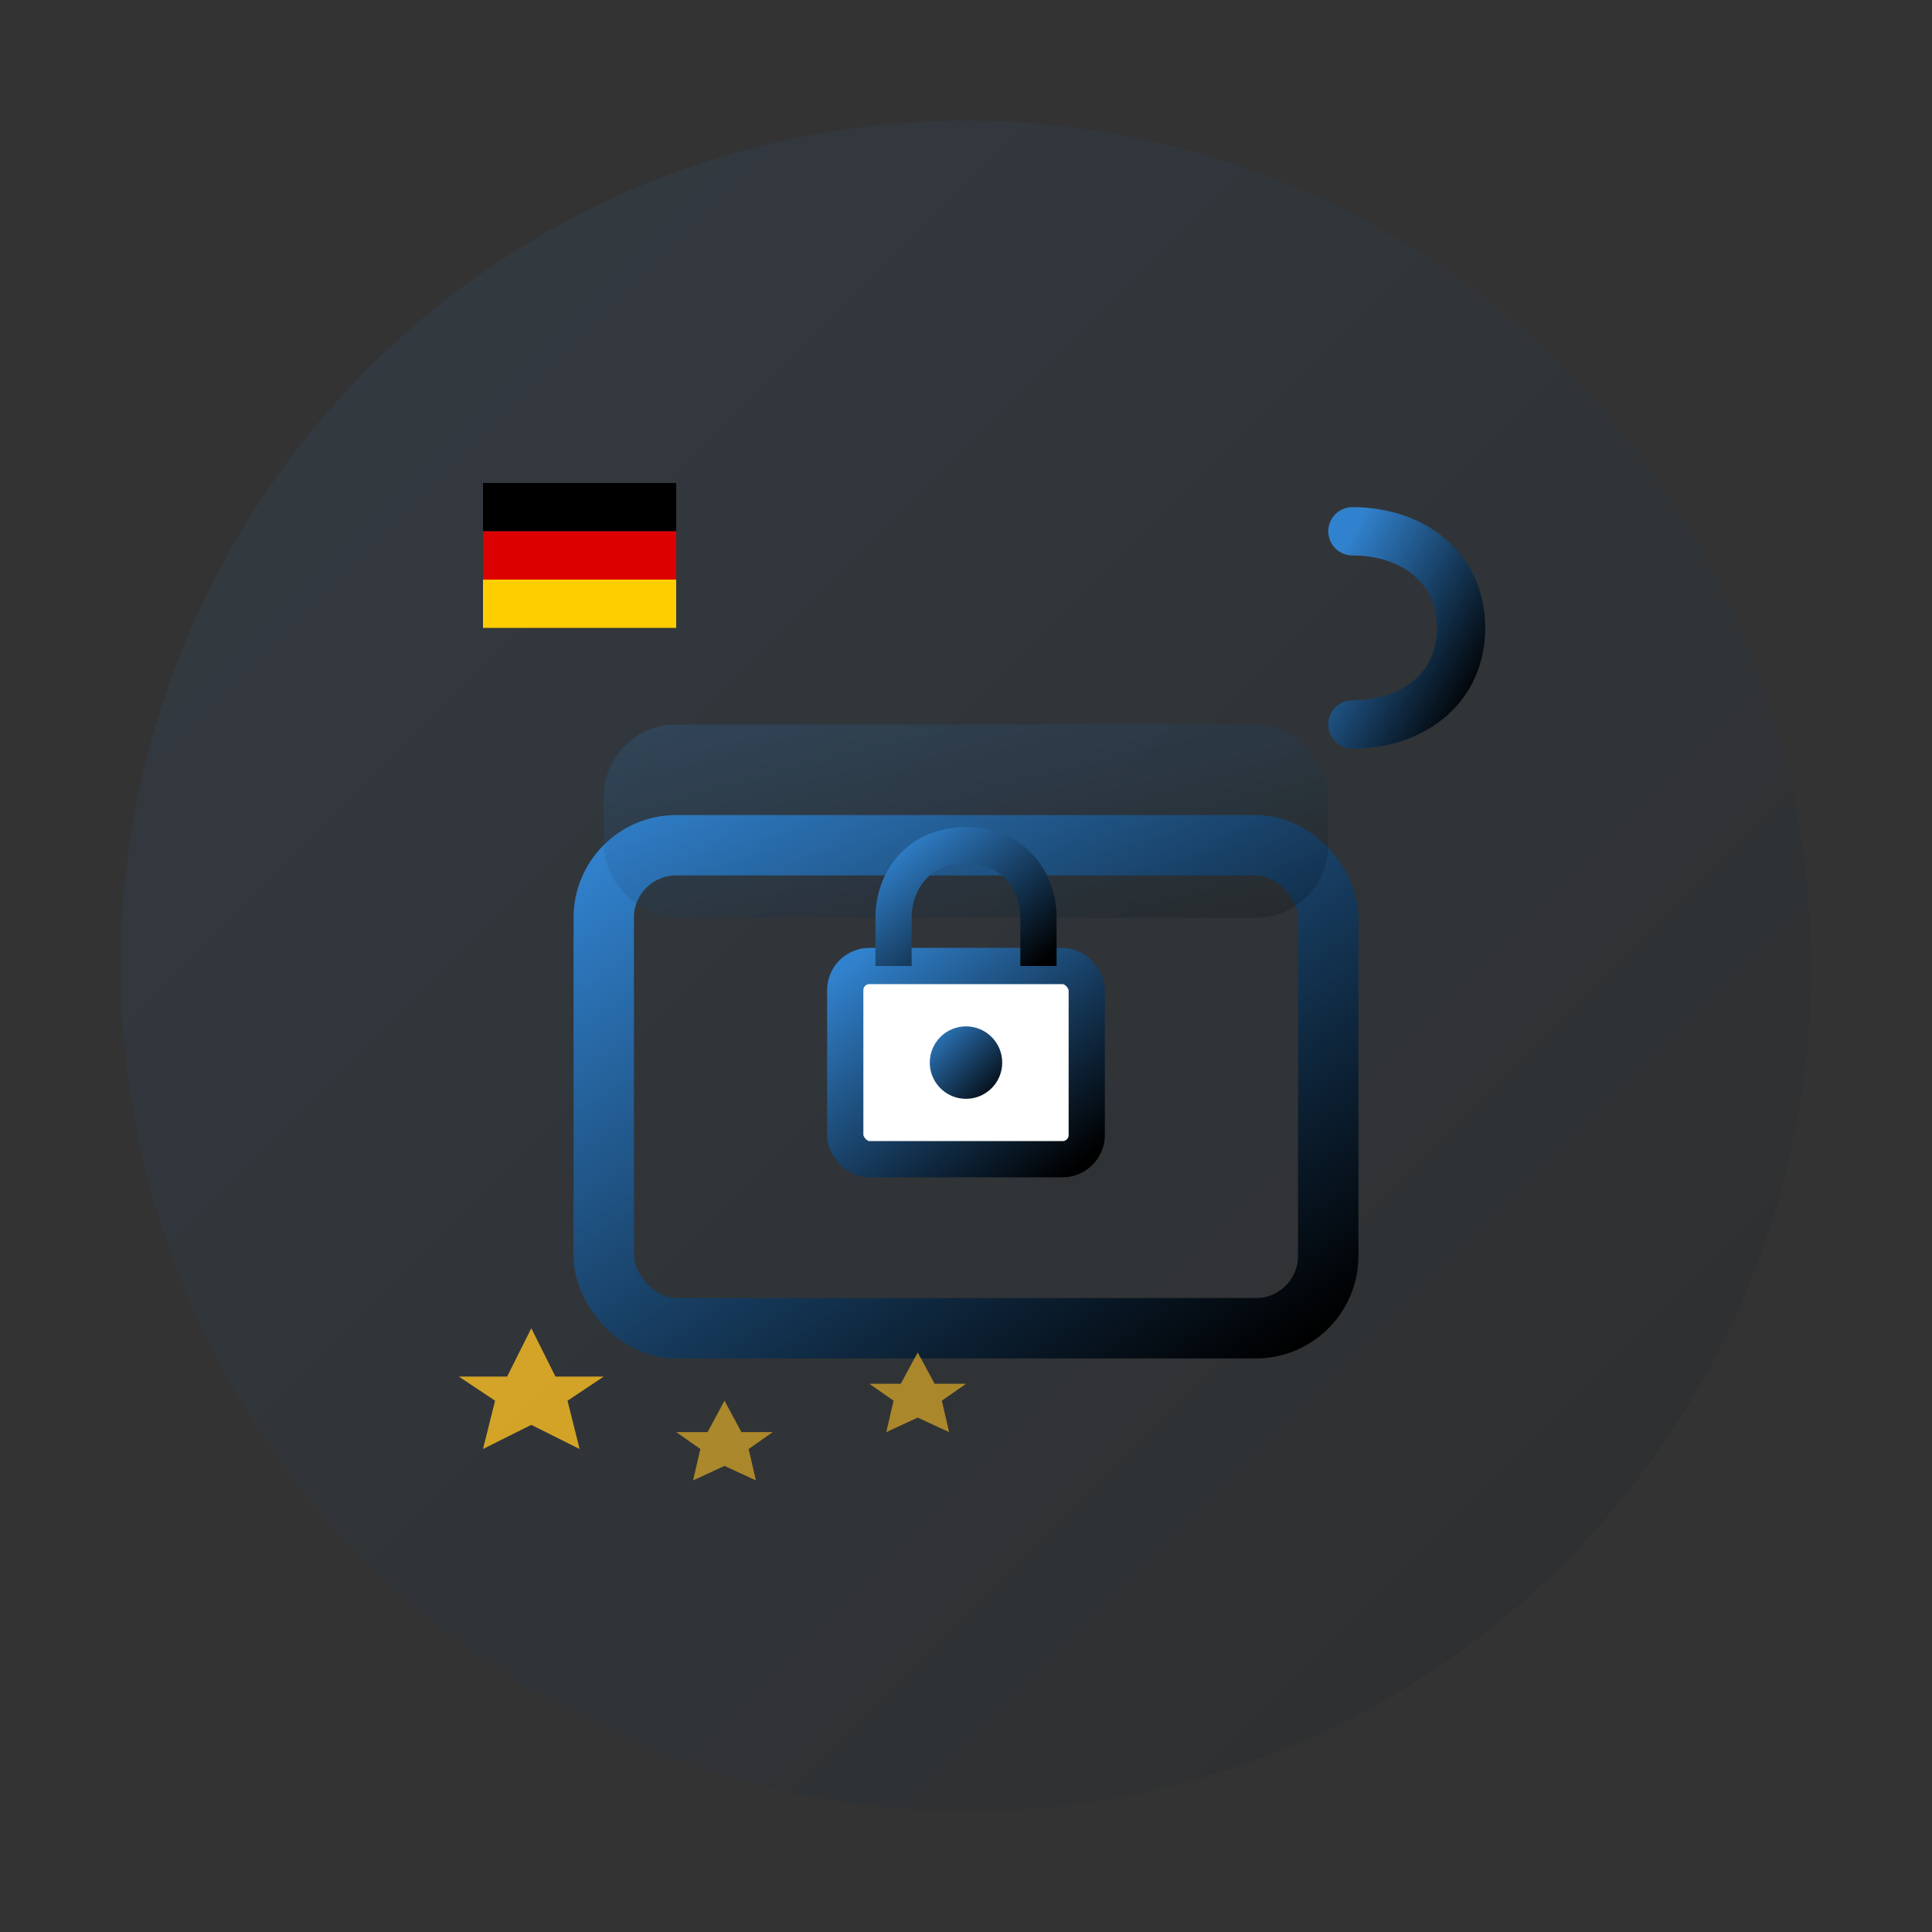 <svg width="80" height="80" viewBox="0 0 80 80" xmlns="http://www.w3.org/2000/svg">
  <rect x="0" y="0" width="80" height="80" fill="#333333" stroke="none"/>
  <defs>
    <linearGradient id="servicesGradient" x1="0%" y1="0%" x2="100%" y2="100%">
      <stop offset="0%" style="stop-color:#3182ce;stop-opacity:1" />
      <stop offset="100%" style="stop-color:#000;stop-opacity:1" />
    </linearGradient>
  </defs>
  
  <!-- Background circle -->
  <circle cx="40" cy="40" r="35" fill="url(#servicesGradient)" opacity="0.1"/>
  
  <!-- Main briefcase/service icon -->
  <rect x="25" y="35" width="30" height="20" rx="3" fill="none" stroke="url(#servicesGradient)" stroke-width="2.5"/>
  <rect x="25" y="30" width="30" height="8" rx="3" fill="url(#servicesGradient)" opacity="0.2"/>
  <line x1="32" y1="30" x2="32" y2="25" stroke="url(#servicesGradient)" stroke-width="2" stroke-linecap="round"/>
  <line x1="48" y1="30" x2="48" y2="25" stroke="url(#servicesGradient)" stroke-width="2" stroke-linecap="round"/>
  <line x1="32" y1="25" x2="48" y2="25" stroke="url(#servicesGradient)" stroke-width="2" stroke-linecap="round"/>
  
  <!-- Lock/security element -->
  <rect x="35" y="40" width="10" height="8" rx="1" fill="white" stroke="url(#servicesGradient)" stroke-width="1.5"/>
  <path d="M37 40v-2c0-1.5 1-3 3-3s3 1.5 3 3v2" fill="none" stroke="url(#servicesGradient)" stroke-width="1.5"/>
  <circle cx="40" cy="44" r="1.5" fill="url(#servicesGradient)"/>
  
  <!-- German flag colors as small accents -->
  <rect x="20" y="20" width="8" height="2" fill="#000000"/>
  <rect x="20" y="22" width="8" height="2" fill="#dd0000"/>
  <rect x="20" y="24" width="8" height="2" fill="#ffce00"/>
  
  <!-- Euro symbol -->
  <g transform="translate(58, 25)">
    <path d="M-2 -3c2.5 0 4.5 1.5 4.5 4s-2 4-4.5 4" stroke="url(#servicesGradient)" stroke-width="2" fill="none" stroke-linecap="round"/>
    <line x1="-4" y1="-1" x2="2" y2="-1" stroke="url(#servicesGradient)" stroke-width="1.5" stroke-linecap="round"/>
    <line x1="-4" y1="1" x2="2" y2="1" stroke="url(#servicesGradient)" stroke-width="1.5" stroke-linecap="round"/>
  </g>
  
  <!-- Service quality stars -->
  <g transform="translate(22, 58)">
    <polygon points="0,-3 1,-1 3,-1 1.5,0 2,2 0,1 -2,2 -1.5,0 -3,-1 -1,-1" fill="#fbbf24" opacity="0.8"/>
  </g>
  <g transform="translate(30, 60)">
    <polygon points="0,-2 0.7,-0.7 2,-0.7 1,0 1.3,1.3 0,0.7 -1.3,1.3 -1,0 -2,-0.7 -0.7,-0.7" fill="#fbbf24" opacity="0.6"/>
  </g>
  <g transform="translate(38, 58)">
    <polygon points="0,-2 0.7,-0.7 2,-0.7 1,0 1.3,1.3 0,0.7 -1.3,1.3 -1,0 -2,-0.7 -0.7,-0.7" fill="#fbbf24" opacity="0.6"/>
  </g>
</svg>
